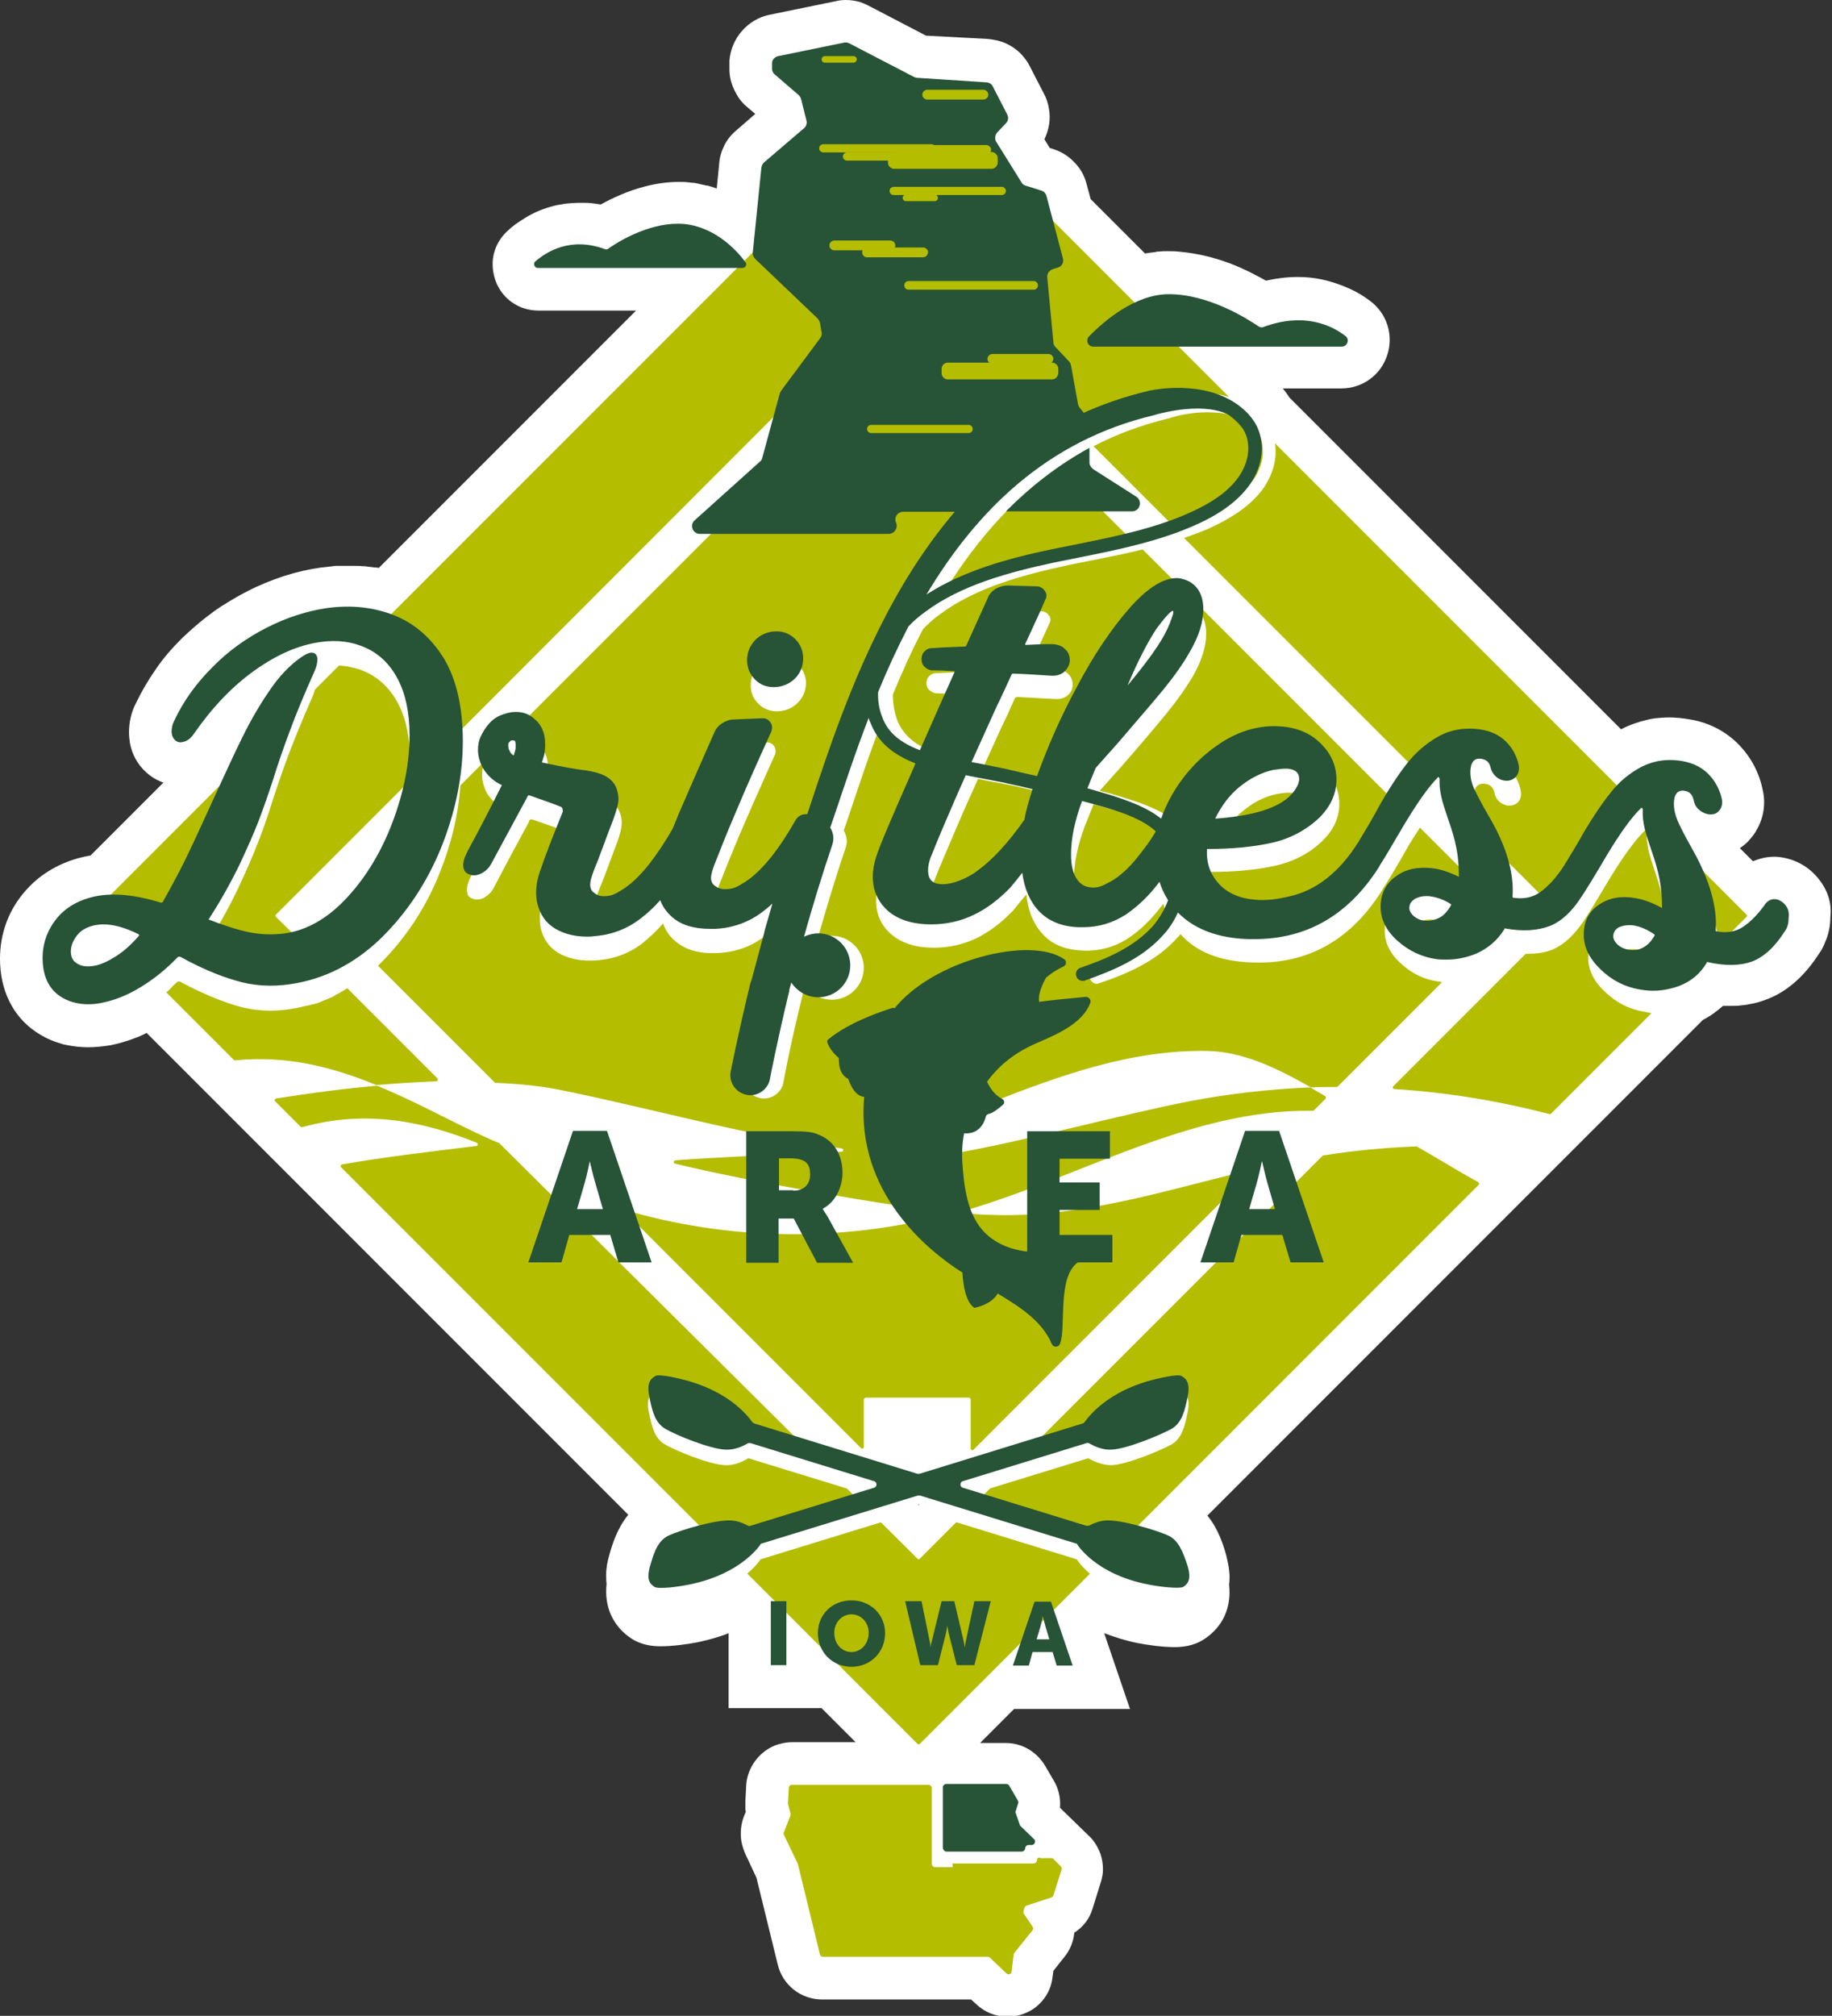 <?xml version="1.0" encoding="utf-8"?>
<!-- Generator: Adobe Illustrator 26.5.0, SVG Export Plug-In . SVG Version: 6.00 Build 0)  -->
<svg version="1.1" id="uuid-d08198f1-1669-435d-a737-89dda363fa69"
	 xmlns="http://www.w3.org/2000/svg" xmlns:xlink="http://www.w3.org/1999/xlink" x="0px" y="0px" viewBox="0 0 447.3 492"
	 style="enable-background:new 0 0 447.3 492;" xml:space="preserve">
<rect x="0" y="0" width="447.3" height="492" fill="#333333" stroke="none"/>
<style type="text/css">
	.st0{fill:#FFFFFF;}
	.st1{fill:#B4BD00;}
	.st2{fill:#275337;}
	.st3{fill:#EB008B;}
</style>
<g>
	<path class="st0" d="M444.1,214.6c-2.1-2.7-5-4.5-8.3-5.2c-0.9-0.2-1.8-0.3-2.6-0.3c-1.8,0-3.5,0.4-5.2,1.1l-3.2-3.2
		c0.9-0.6,1.8-1.3,2.5-2.2c0.7-0.8,1.2-1.5,1.4-1.9c1.8-2.9,2.5-6.5,1.7-10c-0.8-4.1-2.7-7.8-5.6-10.9c-3.1-3.3-7.3-5.6-12.1-6.4
		c-1.7-0.3-3.5-0.5-5.2-0.5c-1.1,0-2.2,0.1-3.3,0.2c-0.7,0.1-1.4,0.2-2.1,0.4c-2.1,0.5-4.2,1.2-6.1,2.2c-0.1,0-0.1,0.1-0.2,0.1
		l-81-81c-0.5-0.8-1-1.5-1.6-2.2h14.3c5.1,0,9.6-3.2,11.2-8.1c1.6-4.8,0-10.1-4.1-13.2c-1.6-1.2-3.2-2.2-5-3c-2.2-1-4.5-1.8-6.9-2.3
		c-1.9-0.4-3.8-0.6-5.8-0.6c-2.5,0-5.1,0.3-7.8,0.9c-0.9-0.5-1.8-1-2.8-1.5c-1.1-0.6-2.2-1.1-3.3-1.6c-2-0.9-3.9-1.6-5.9-2.2
		c-0.7-0.2-1.4-0.4-2.2-0.6c-2.4-0.6-4.9-1-7.2-1.2c-0.9-0.1-1.7-0.1-2.6-0.1c-0.7,0-1.4,0-2.2,0.1c-0.2,0-0.5,0-0.7,0.1
		c-0.5,0.1-1,0.1-1.6,0.2c-0.2,0-0.4,0.1-0.6,0.1c-0.1,0-0.2,0-0.4,0.1l-13.3-13.3l-1-3.7c-0.5-2-1.5-3.8-3-5.3
		c-1.4-1.5-3.2-2.6-5.1-3.2l-0.9-0.3l-1.3-2.1c1.1-2.3,1.6-4.9,1.1-7.5c-0.2-1.3-0.6-2.5-1.2-3.6l-3.5-6.8c-0.5-1-1.1-1.8-1.9-2.7
		c-0.7-0.8-1.5-1.4-2.4-2c-1.1-0.7-2.3-1.2-3.5-1.5c-0.5-0.1-1.4-0.3-2.5-0.4l-15-0.8l-14.2-7.4c-0.6-0.3-1.3-0.6-1.9-0.8
		C209,0.2,207.8,0,206.5,0c-0.8,0-1.7,0.1-2.5,0.3l-16.1,3.3c-5.4,1.1-9.4,5.8-9.8,11.2l0,0.2v0.6l0,1.3c0,1.8,0.4,3.4,1.2,5.1
		c0.4,0.8,0.8,1.5,1.3,2.2c0.5,0.7,1.1,1.3,1.8,1.9l2,1.7l-4.6,4c-1.2,1-2.2,2.2-2.9,3.6c-0.7,1.4-1.2,2.9-1.3,4.5L175,46
		c-0.1,0-0.2-0.1-0.3-0.1c-0.4-0.1-0.8-0.3-1.2-0.4l-0.1,0c-0.2-0.1-0.5-0.2-0.8-0.2c-0.4-0.1-0.9-0.2-1.4-0.3
		c-0.3-0.1-0.6-0.1-0.8-0.2c-0.5-0.1-1-0.2-1.5-0.2c-0.3,0-0.5-0.1-0.8-0.1c-0.8-0.1-1.7-0.1-2.5-0.1c-2.6,0-5.4,0.4-8.1,1.1
		c-4.3,1.1-8.1,2.9-10.8,4.4c-0.7-0.1-1.5-0.2-2.2-0.3c-0.7-0.1-1.5-0.1-2.2-0.1c-0.2,0-0.4,0-0.7,0c-1.2,0-2.4,0.1-3.5,0.2
		c-1.3,0.2-2.5,0.4-3.8,0.8c-2.1,0.6-4.2,1.5-6.1,2.7c-0.8,0.5-1.6,1-2.3,1.5c-0.6,0.5-1.2,0.9-1.8,1.5c-2.6,2.3-4,5.5-3.8,8.9
		c0.2,3.4,1.8,6.6,4.6,8.6c1.9,1.4,4.2,2.1,6.6,2.1h23.8l-62.8,62.8c-0.3,0-0.5-0.1-0.8-0.1l-0.3,0c-0.8-0.1-1.6-0.2-2.3-0.3
		c-0.2,0-0.3,0-0.5,0c-0.7-0.1-1.4-0.1-2.1-0.1c-0.2,0-0.5,0-0.7,0l-0.2,0c-0.3,0-0.6,0-1,0c-0.2,0-0.5,0-0.7,0c-0.4,0-0.7,0-1.1,0
		l-0.5,0c-0.4,0-0.7,0-1.1,0.1c-0.9,0.1-1.8,0.2-2.7,0.3c-3,0.4-6.1,1.1-9.2,2.1c-3,1-6,2.2-8.9,3.7c-2.2,1.1-4.3,2.4-6.4,3.7
		c-1.4,0.9-2.7,1.9-4,2.9c-1.9,1.5-3.8,3.2-5.6,4.9c-2.4,2.4-4.6,4.9-6.4,7.6c-1.9,2.7-3.5,5.5-4.9,8.4c-1.1,2.2-1.6,4.5-1.6,7
		c0,0.8,0.1,1.6,0.2,2.4c0.5,2.9,1.9,5.4,4,7.3c1.2,1.1,2.7,2,4.2,2.5l-17.8,17.8c-0.2,0-0.4,0.1-0.6,0.1c-6.4,1.2-11.9,4.4-15.7,9
		C2,222.4,0,228,0,234c0,7.6,3.1,14,8.7,17.8c1.9,1.3,4,2.3,6.2,2.9c0.5,0.2,1.1,0.3,1.6,0.4c1.6,0.3,3.3,0.5,5,0.5
		c1.8,0,3.6-0.2,5.5-0.5c2.1-0.4,4.3-1.1,6.4-1.9c0.8-0.3,1.6-0.7,2.4-1.1l117.6,117.6c-2.7,3.3-3.9,7.2-4.6,9.7
		c-0.5,1.7-0.8,3.3-0.8,4.9c0,0.8,0,1.5,0.1,2.3c-0.6,5.5,1.5,10.2,5.9,13.2c2.7,1.8,5.5,2,7.4,2c2.7,0,6.5-0.5,9-1
		c2.8-0.6,5.3-1.3,7.5-2.2v18.3h22.7l8.3,8.3h-15.5c-1.4,0-2.8,0.3-4.2,0.8c-3.9,1.6-6.7,5.4-7,9.6l-0.2,3.9c0,0.5,0,0.9,0,1.4
		l0,0.8l0.1,0.5l-0.5,1.2c-0.7,1.9-0.9,3.9-0.6,5.9c0.2,1.1,0.5,2,0.9,3l2.8,6l5.2,21.2c1.2,5,5.7,8.5,10.8,8.5h36.4l1.2,1.1
		c2.1,2,4.8,3.1,7.7,3.1l0.5,0l0.5,0c1.9-0.2,3.8-0.9,5.3-1.9c0.9-0.6,1.6-1.3,2.3-2.1c1.4-1.7,2.2-3.7,2.4-5.8l0.2-1.4l2.7-3.4
		c1.4-1.7,2.2-3.8,2.4-5.9c2.2-1.4,3.8-3.5,4.5-6l2-6.4c0.3-1,0.5-2,0.5-3c0-1.3-0.2-2.6-0.6-3.8c-0.6-1.6-1.5-3.2-2.8-4.4l-7.1-6.9
		c0.2-2.3-0.3-4.6-1.5-6.6l-2.1-3.6c-1-1.7-2.4-3.1-4.1-4.1c-1.7-1-3.6-1.5-5.6-1.5h-6.2l8.3-8.3h28.3l-6.3-18.5
		c2.4,0.9,5.1,1.8,8.1,2.4c2.5,0.5,6.2,1,9,1c1.9,0,4.7-0.2,7.4-2c4.5-3,6.6-7.7,6-13.2c0.1-1.1,0.2-2.3,0-3.5
		c-0.1-1.2-0.4-2.4-0.7-3.7c-0.7-2.5-1.9-6.4-4.6-9.7l121-121c1-0.5,2-1.1,2.9-1.8l0.1-0.1c0.5-0.3,0.9-0.7,1.4-1.1
		c0.1-0.1,0.4-0.3,0.5-0.4c0.6,0,1.2,0,1.7,0l0.4,0c0.7,0,1.4,0,2.1-0.1c0.7-0.1,1.4-0.1,2.1-0.3c1.4-0.2,2.8-0.6,4.1-1.1
		c5-1.8,9.4-5.6,13-11.2c0.6-0.8,1.1-1.7,1.5-2.8c0.9-2,1.3-4.1,1.3-6.2C447.3,220.4,446.2,217.2,444.1,214.6z"/>
	<path class="st0" d="M436.9,223.8c0,1.2-0.3,2.2-1,3.2c-2.4,3.8-5.2,6.2-8,7.3c-2.9,1-6.5,1.1-10.8,0.1c-0.1,0-0.2,0-0.2,0v0.1
		l0,0.1c-1.6,2.5-3.8,4.4-6.7,5.5L277.9,372.3c3,0.8,5.9,1.8,7.3,2.4c2.7,1.2,3.7,4,4.7,7.6c1,3.5-0.2,4.4-1.1,5
		c-0.9,0.6-5.8,0-8.6-0.6c-5.3-1.1-9.2-2.9-11.9-4.8l-11,11l4.6,13.6H258l-1-3.3h-4.9l-0.9,3.3h-3.9l1.8-5.4l-24.5,24.5
		c-0.2,0.2-0.4,0.2-0.6,0L204.4,406c-1.8-0.8-3.2-2.2-4-4l-8.4-8.4v12.8h-3.8v-15.6h1l-8.9-8.9c-2.7,1.8-6.6,3.7-12,4.8
		c-2.8,0.6-7.7,1.1-8.6,0.6c-0.9-0.6-2.1-1.5-1.1-5c1-3.5,2-6.4,4.7-7.6c1.3-0.6,4.3-1.6,7.3-2.4L37.4,239c-1.1,0.8-2.1,1.5-3.2,2.2
		c-3.2,1.9-6.2,3.2-9.1,3.7c-1.3,0.2-2.4,0.4-3.6,0.4c-2.7,0-5-0.7-6.9-2c-2.8-1.9-4.2-5-4.2-9.3c0-3.6,1.2-6.9,3.5-9.7
		c2.3-2.8,5.6-4.6,9.7-5.4c1.1-0.2,2.2-0.3,3.4-0.4l26.6-26.6c2.2-4.8,4.1-8.9,5.7-12c1.9-3.9,4.1-7.7,6.5-11.2
		c2.4-3.5,5-6.3,7.7-8.2c1-0.7,1.8-1.1,2.4-1.2c0.5-0.1,0.9,0,1.2,0.3c0.3,0.3,0.5,0.7,0.5,1.3c0,0.8-0.2,1.7-0.7,2.9
		c-1.4,3.1-2.6,5.9-3.6,8.4l14.7-14.7c-2.9-1-6.2-1.3-9.7-0.8c-5.2,0.7-10.5,3.1-16,6.9c-5.5,3.9-10.4,9.1-14.8,15.4
		c-0.8,1.2-1.7,1.9-2.8,2.1c-0.7,0.1-1.4-0.1-1.9-0.5c-0.5-0.5-0.8-1.2-0.8-2.1c0-0.9,0.2-1.8,0.6-2.5c2.2-4.8,5.4-9.2,9.3-13.1
		c3.9-3.9,8.4-7.2,13.3-9.7c4.9-2.5,9.9-4.1,14.8-4.8c5.6-0.8,10.8-0.3,15.6,1.5l84.6-84.6h-48.8c-0.8,0-1.2-1-0.6-1.5
		c2.6-2.3,8.5-6,17-3c0.3,0.1,0.6,0.1,0.8-0.1c2.1-1.4,9.4-6.1,17-6.1c8.1,0,13.9,5.9,16.4,9l2-2c0,0,0,0,0,0l2.1-20.7
		c0-0.5,0.3-1,0.7-1.3l9.7-8.3c0.6-0.5,0.8-1.2,0.6-1.9l-1.3-5.2c-0.1-0.4-0.3-0.7-0.6-1l-5.8-5c-0.4-0.4-0.7-0.9-0.7-1.4l0-1.2
		c0-0.9,0.6-1.7,1.5-1.9l16.1-3.3c0.4-0.1,0.9,0,1.3,0.2l15.8,8.2c0.2,0.1,0.5,0.2,0.8,0.2l16.9,0.9c0.7,0,1.3,0.4,1.6,1l3.5,6.8
		c0.4,0.7,0.2,1.6-0.3,2.2l-2.1,2.2c-0.6,0.6-0.7,1.6-0.2,2.4l6.1,9.8c0.2,0.4,0.6,0.7,1,0.8l3.8,1.2c0.6,0.2,1.1,0.7,1.3,1.3
		l1.7,6.4L277,73.8c2.6-1.2,5.4-2.1,8.3-2.1c9.8,0,19.4,6.1,21.8,7.8c0.4,0.3,0.9,0.3,1.3,0.2c9.8-3.6,16.5-0.5,20,2.1
		c1.1,0.8,0.5,2.6-0.9,2.6h-39.9l13.3,13.3c0.6,0.4,1.2,0.8,1.8,1.3c1.4,1.1,2.6,2.3,3.4,3.7c0.1,0.2,0.2,0.4,0.3,0.6l88.2,88.2
		c1.8-1.8,3.8-3.3,6-4.5c3-1.5,6.4-2,10.1-1.3c2.6,0.5,4.8,1.6,6.3,3.3c1.6,1.7,2.6,3.7,3.1,5.9c0.2,1.2,0,2.1-0.7,2.9
		c-0.7,0.8-1.6,1-2.8,0.8c-0.9-0.2-1.6-0.6-2.2-1.2c-0.6-0.6-1-1.4-1.2-2.3c-0.3-1.2-1-1.9-2.2-2.2c-1.2-0.2-2,0.3-2.4,1.5
		c-0.1,0.4-0.2,1-0.2,1.7c0,1.3,0.3,2.7,0.9,4.1c0.6,1.4,1.9,3.8,3.8,7.3c1,1.7,1.8,3.4,2.5,5.1l10.4,10.4c0.2,0.2,0.2,0.4,0,0.6
		l-3.6,3.6c1-0.2,2-0.6,2.8-1.1c1.8-1.2,3.7-3.2,5.5-5.7c0.7-0.9,1.6-1.3,2.7-1c0.9,0.2,1.6,0.7,2.2,1.5
		C436.6,221.8,436.9,222.7,436.9,223.8z M257,453.4C257,453.4,257,453.4,257,453.4l-7.8-7.6c-0.1-0.1-0.2-0.2-0.2-0.3l-1-2.9
		c-0.1-0.2-0.1-0.3,0-0.5l0.6-1.9c0.1-0.2,0-0.5-0.1-0.7l-2.1-3.6c-0.1-0.2-0.4-0.4-0.7-0.4h-19.2h-7.9h-25.4
		c-0.4,0-0.8,0.3-0.8,0.7l-0.2,3.7c0,0.1,0,0.2,0,0.3l0.6,2.3c0,0.2,0,0.3,0,0.5l-1.6,4.1c-0.1,0.2-0.1,0.4,0,0.6l3.3,6.9
		c0,0,0,0.1,0.1,0.2l5.4,22.1c0.1,0.4,0.4,0.6,0.8,0.6h40.2c0.2,0,0.4,0.1,0.5,0.2l4,3.8c0.5,0.5,1.3,0.2,1.3-0.5l0.5-4.1
		c0-0.1,0.1-0.3,0.2-0.4l4.4-5.5c0.2-0.3,0.2-0.6,0-0.9l-2.1-3.1c-0.1-0.2-0.2-0.4-0.1-0.6l0.2-0.8c0.1-0.3,0.3-0.5,0.5-0.6l6.1-2
		c0.2-0.1,0.4-0.3,0.5-0.5l2-6.3c0.1-0.3,0-0.6-0.2-0.8L257,453.4z"/>
	<g>
		<path class="st1" d="M224.6,79.9c-0.2-0.2-0.4-0.2-0.6,0L123.3,180.6c0.1,0,0.2-0.1,0.3-0.1c0.8-0.3,1.6-0.5,2.4-0.6
			c2.1-0.2,3.8,0.3,5.2,1.5c1.7,1.4,2.6,3.4,2.6,6c0,0.5-0.1,1.4-0.2,2.6c-0.2,0.6-0.4,1.2-0.6,1.8c-0.1,0.1-0.1,0.2,0,0.2
			c0.1,0.1,0.2,0.1,0.3,0.1c4.9,1.1,8.5,1.7,10.6,1.9c1.9,0.3,3.4,0.7,4.6,1.3c1.2,0.5,2.1,1.4,2.7,2.7c0.4,0.9,0.6,1.9,0.6,2.8
			c0,1.2-0.4,2.9-1.2,5c-1.3,3.4-2.5,6.8-3.8,10.1c-0.2,0.3-0.5,1.2-1,2.5c-0.5,1.4-0.8,2.5-0.8,3.3c0,1,0.4,1.7,1.2,2.3
			c0.7,0.5,1.7,0.8,2.8,0.7c1.3-0.1,2.5-0.6,3.7-1.4c2.4-1.4,4.7-3.6,7-6.6c2.1-2.7,4-5.6,5.7-8.6c0.4-1.1,0.9-2.2,1.4-3.4
			c1.8-4.3,4.7-10.9,8.7-19.9c0.4-0.9,1-1.7,1.9-2.3c0.9-0.6,1.8-0.9,2.8-1c2.4-0.1,4.7-0.2,7.1-0.3c0.7,0,1.3,0.3,1.7,0.9
			c0.4,0.6,0.5,1.3,0.2,2.1c-3.5,7.8-6.4,14.3-8.6,19.5c-2.2,5.2-3.8,9.2-4.9,12c-0.8,2-1.2,3.4-1.2,4.2c0,1,0.4,1.7,1.2,2.3
			c0.7,0.6,1.7,0.8,2.8,0.8c1.3-0.1,2.5-0.5,3.7-1.3c4.2-2.3,8.6-7.5,13.2-15.5c0.4-0.8,1-1.3,1.7-1.5c0.1-0.4,0.2-0.7,0.4-1.1
			c0.5-1.4,1.6-2.5,2.9-3c0.3-0.9,0.6-1.7,0.9-2.6c5.8-17.5,13-39.3,25.5-58.9c8-12.6,17.2-22.5,27.6-29.8L224.6,79.9z M194.8,171.5
			c-1.3,1.3-2.9,2-4.8,2.1c-1.8,0.1-3.4-0.5-4.7-1.7c-1.3-1.2-2-2.8-2-4.6c0-1.9,0.7-3.5,2-4.8c1.3-1.3,2.9-2,4.7-2.1
			c1.9-0.1,3.5,0.5,4.8,1.8c1.3,1.2,2,2.8,2,4.6C196.7,168.6,196.1,170.2,194.8,171.5z"/>
		<path class="st1" d="M84.8,241.2c-0.5,0.3-1,0.6-1.5,0.9c-0.1,0.1-0.2,0.1-0.3,0.2c-0.4,0.2-0.9,0.4-1.3,0.7
			c-0.1,0.1-0.2,0.1-0.3,0.2c-0.5,0.2-0.9,0.4-1.4,0.6c-0.1,0-0.1,0.1-0.2,0.1c-0.6,0.2-1.1,0.4-1.7,0.7c0,0,0,0,0,0
			c-0.5,0.2-1.1,0.4-1.6,0.5c-0.2,0-0.3,0.1-0.5,0.1c-0.4,0.1-0.8,0.2-1.2,0.3c-0.2,0-0.4,0.1-0.6,0.1c-0.4,0.1-0.8,0.2-1.2,0.3
			c-0.2,0-0.3,0.1-0.5,0.1c-0.6,0.1-1.1,0.2-1.7,0.3c-4.6,0.7-9,0.4-13.3-0.9c-4.2-1.3-8.7-3.2-13.5-5.8c-0.2-0.1-0.5-0.1-0.8,0.1
			c-0.6,0.6-1.2,1.1-1.7,1.7c-0.3,0.3-0.6,0.6-0.9,0.8c0,0,0,0,0,0l16.5,16.5c0.1,0.1,0.2,0.1,0.3,0.1c12.6-1.3,24,1.7,34.4,6
			c0.1,0,0.1,0,0.2,0c5-0.4,9.9-0.7,14.5-0.9c0.4,0,0.5-0.5,0.3-0.7L84.8,241.2z"/>
		<path class="st1" d="M67.4,223.8c-0.2-0.2-0.2-0.4,0-0.6l32.5-32.5c0,0,0-0.1,0-0.1c0.2-1.7,0.2-3.4,0.2-5.1
			c0-5.6-1-10.2-2.9-13.8c-1.9-3.6-4.6-6.2-7.9-7.7c-0.5-0.2-0.9-0.4-1.4-0.6c-0.1,0-0.2-0.1-0.4-0.1c-0.4-0.1-0.8-0.2-1.2-0.3
			c-0.1,0-0.2-0.1-0.4-0.1c-0.4-0.1-0.9-0.2-1.3-0.3c-0.1,0-0.2,0-0.2,0c-0.5-0.1-1.1-0.1-1.6-0.2l-5.9,5.9
			c-0.1,0.2-0.1,0.5-0.2,0.7c-0.1,0.2-0.2,0.5-0.3,0.8c-2.6,5.9-4.6,10.8-6,14.5c-1.4,3.8-2.8,7.8-4.1,11.9c-1.2,3.7-2.3,7-3.5,9.9
			c-1.1,2.9-2.7,6.5-4.7,10.8c-2.5,5.2-5,9.6-7.5,13.3c-0.1,0.2-0.1,0.3,0,0.4c3.6,1.4,6.9,2.4,9.9,3.1c2.9,0.7,5.9,0.8,9,0.3
			c0.6-0.1,1.2-0.2,1.8-0.4c0.2-0.1,0.5-0.1,0.7-0.2c0.4-0.1,0.7-0.2,1.1-0.3c0.3-0.1,0.6-0.2,0.8-0.3c0.3-0.1,0.6-0.2,0.9-0.4
			c0.3-0.1,0.6-0.2,0.9-0.4c0,0,0,0,0,0L67.4,223.8z"/>
	</g>
	<g>
		<path class="st1" d="M262.2,214.7c0,2.7,0.5,4.7,1.4,6.1c0.9,1.4,2.2,2.1,3.8,2.2c1.2,0.1,2.4-0.3,3.7-1c2.4-1.2,4.7-3.1,7-5.8
			c2.1-2.5,4.1-5.2,5.8-8c0.4-1.5,0.9-3,1.5-4.5c-3.1-2.7-7.4-4.2-12-5.6c-2.1-0.6-4.2-1.2-6.4-1.8c-1.4,3.5-2,5.1-1.9,4.7
			C263.1,206.2,262.2,210.7,262.2,214.7z"/>
		<path class="st1" d="M285.1,161.6c0.7-1.3,1.4-2.7,1.9-4.3c0.5-1.5,0.6-2.3,0.1-2.3c-0.5,0-1.9,1.4-4,4.4
			c-2.1,3.1-4.5,7.9-7.3,14.3c-0.1,0.1-0.1,0.2,0.1,0.2c0.1,0,0.2,0,0.3-0.1C280.3,168.9,283.3,164.8,285.1,161.6z"/>
		<path class="st1" d="M295.4,213.4c-0.2,3.4,0.8,6.2,3,8.5c2.1,2.3,5.2,3.6,9.2,3.9c2.5,0.2,5.3-0.1,8.2-0.8
			c6.6-1.4,12.3-5.8,17-13.3c2.3-3.8,4-6.7,5.1-8.9c1.3-2.2,2.5-4.3,3.7-6.1l-62.6-62.6c-4,1-8.1,1.8-12.1,2.6c-2,0.4-4,0.8-6,1.2
			c-11.1,2.4-22.7,5.5-31.5,12.1c-1.4,1-2.7,2.2-4,3.5c-2.8,5.3-5.2,10.7-7.4,16c0,2,0.3,4.1,1,6.1c1.5,4,4.8,6.4,9.2,8.1
			c3.1-7,5.1-11.6,6.1-13.8c0.1-0.1,0.1-0.2,0-0.3c-0.1-0.1-0.2-0.2-0.2-0.2c-1.9-0.1-3.8-0.1-5.6-0.2c-0.6-0.1-1.1-0.3-1.6-0.8
			c-0.5-0.4-0.7-1-0.7-1.7c0-0.7,0.2-1.2,0.7-1.7c0.5-0.5,1-0.7,1.6-0.7c2.7-0.1,5.4-0.3,8.1-0.4c0.3,0,0.5-0.1,0.6-0.3
			c1.8-3.9,3.5-7.8,5.3-11.7c0.4-0.9,1-1.6,1.9-2.1c0.9-0.5,1.8-0.8,2.8-0.8c2.4,0.1,4.7,0.1,7.1,0.2c0.7,0,1.4,0.4,1.8,1
			c0.5,0.6,0.5,1.3,0.1,2c-1.1,2.4-2.7,6-5,10.8c-0.1,0.1-0.1,0.2,0,0.3c0.1,0.1,0.1,0.2,0.2,0.2c2-0.1,4.1-0.1,6.1-0.2
			c1.4,0,2.4,0.3,3.2,1.1c0.8,0.7,1.2,1.6,1.2,2.7c0,1-0.4,1.9-1.2,2.6c-0.8,0.7-1.9,1-3.2,0.9c-3-0.2-6.1-0.3-9.1-0.5
			c-0.2,0-0.4,0.1-0.6,0.3c-0.6,1.3-1.1,2.5-1.7,3.8c-1.1,2.3-1.7,3.6-1.9,4c-1.4,3.1-2.7,5.9-3.9,8.6c0.7,0.1,1.4,0.3,2.2,0.4
			c2.3,0.4,4.6,0.9,6.9,1.4l0.7,0.2c2,0.4,4.2,0.9,6.3,1.4c2.2-5.4,4.7-10.8,7.7-16.3c4.2-7.8,8.5-14.2,12.9-19.3
			c4.4-5,8.3-7.4,11.7-7.2c0.9,0.1,1.8,0.3,2.7,0.8c2.1,1.3,3.1,3.4,3.1,6.5c0,3.1-1.1,6.5-3.1,10.1c-1.7,2.9-3.8,5.9-6.4,9.1
			c-2.6,3.2-6.4,7.7-11.4,13.4c-1.7,1.9-3.3,3.7-5,5.6c0,0-0.1,0.1-0.1,0.1c2.1,0.5,4.1,1.1,6,1.7c4.5,1.4,9,3,12.5,5.8
			c0.1-0.2,0.2-0.4,0.3-0.6c2.9-5,6.8-9.1,11.5-12.3c4.8-3.2,9.7-4.6,14.9-4.1c4,0.3,7.3,1.8,9.7,4.2c2.4,2.5,3.6,5.3,3.6,8.5
			c0,3.4-1.4,6.4-4.2,9.1c-3.1,3-7,5-11.5,6c-4.5,1-9.7,1.5-15.5,1.5C295.5,213.1,295.4,213.2,295.4,213.4z"/>
		<path class="st1" d="M248.5,192c-2.2-0.5-4.6-0.9-6.8-1.3c-1-0.2-2-0.4-2.9-0.6c-2,4.4-3.7,8.2-5,11.3c-2.4,5.6-4.3,10-5.6,13.3
			c-0.6,1.4-0.9,2.7-0.9,3.9c0,2.4,1.2,3.6,3.7,3.6c1.3,0,2.7-0.3,4.3-0.9c1.6-0.6,3.1-1.5,4.5-2.6c3.8-2.8,7.5-6.9,11.4-12.4
			c0.5-2.6,1.4-5.6,2.5-9c0.4-1.3,0.9-2.6,1.4-3.8c-2-0.4-3.9-0.9-5.8-1.3L248.5,192z"/>
		<path class="st1" d="M297.6,206.2c8.3-0.6,14.2-2.2,17.5-4.9c0.9-0.7,1.6-1.6,2.2-2.5c0.6-0.9,0.9-1.8,0.9-2.6c0-1.6-1-2.6-3-2.7
			c-0.7-0.1-1.8,0-3.5,0.3c-2.9,0.6-5.7,2-8.3,4.2c-2.6,2.1-4.6,4.8-6.1,8.1c-0.1,0.1-0.1,0.1,0,0.2
			C297.5,206.2,297.5,206.2,297.6,206.2z"/>
		<path class="st1" d="M229.7,145.9c8.9-5.9,19.8-8.8,30.4-11c2-0.4,4-0.8,6-1.2c3.3-0.7,6.7-1.4,10-2.1l-17.6-17.6
			C246.4,122.3,237.1,133.6,229.7,145.9z"/>
		<path class="st1" d="M80.7,223.2c-0.2,0.2-0.2,0.4,0,0.6l2.9,2.9c0.5-0.5,0.9-0.9,1.4-1.4c4.3-4.7,7.8-10.3,10.4-16.8L80.7,223.2z
			"/>
		<path class="st1" d="M126,186.6c-0.1,0-0.2,0-0.3,0c-0.4,0.2-0.8,0.5-1,1c0,0.2,0,0.4,0,0.6c0,0.5,0.1,1,0.3,1.3
			c0.2,0.5,0.6,0.9,1,1.1c0.2,0.2,0.4,0.1,0.6-0.3c0.1-0.4,0.2-0.8,0.3-1.2c0.1-0.3,0.1-0.7,0.1-1.1c0-0.7-0.1-1.1-0.3-1.3
			C126.4,186.7,126.1,186.6,126,186.6z"/>
		<path class="st1" d="M351.6,239.6c-3.6-0.4-6.8-1.9-9.5-4.4c-2.8-2.5-4.1-5.3-4-8.3c0-3,1.2-5.3,3.6-7.1c2.4-1.7,5.3-2.4,8.7-1.9
			c1.9,0.2,4,0.9,6.3,2c0.1,0.1,0.2,0.1,0.3,0c0.1-0.1,0.2-0.2,0.2-0.3c0.1-2.5-0.1-4.8-0.6-6.9c-0.1-0.3-0.2-0.7-0.3-1.1l-9.6-9.6
			c-1,1.6-2.2,3.3-3.3,5.3c-2.7,4.8-4.7,8-5.8,9.7c-0.1,0.2-0.2,0.5-0.4,0.7c-8.1,12.6-19.2,18.2-33.3,17.1
			c-6.6-0.5-11.7-2.6-15.3-6.4c-0.1-0.1-0.2-0.3-0.4-0.4c-0.2,0.3-0.4,0.6-0.7,0.8c-5.3,6-12.7,9-19.2,11.2
			c-0.2,0.1-0.4,0.1-0.5,0.1c-0.7,0-1.3-0.4-1.6-1.1c-0.3-0.9,0.2-1.8,1-2.1c6.1-2.1,13-4.8,17.8-10.3c0.4-0.4,0.7-0.9,1.1-1.4
			c-0.9-1.4-1.6-2.9-2.1-4.6c-2.6,3.5-5.4,6.3-8.4,8.3c-3.3,2.2-7.1,3.3-11.3,3.1c-4.1-0.2-7.3-1.4-9.6-3.9
			c-2.3-2.4-3.7-5.7-4.1-9.8c-1.1,1.3-2.2,2.6-3.3,4c-2.8,2.9-5.7,5.1-8.9,6.7c-3.2,1.5-6.6,2.3-10.4,2.3c-4.4,0-7.8-1.1-10.3-3.2
			c-2.5-2.1-3.8-4.9-3.8-8.3c0-1.5,0.3-3.1,0.9-4.9c0.8-2.2,3.8-9.5,9.2-21.8c1-2.2,1.8-4.2,2.7-6.1c-5.1-2-9.1-4.9-10.9-10
			c-0.1-0.4-0.3-0.8-0.4-1.1c-3.3,8.5-6,16.8-8.5,24.2c-0.3,0.9-0.6,1.8-0.9,2.6c0.7,1.2,1,2.7,0.5,4.1c-2.4,7.1-4.7,14.7-6.9,22.4
			c1-0.5,2.2-0.8,3.5-0.8c4.3,0,7.8,3.5,7.8,7.8s-3.5,7.8-7.8,7.8c-3.8,0-6.9-2.7-7.7-6.2c-0.1,0.4-0.2,0.8-0.3,1.2
			c0.8,1.1,1.2,2.6,0.8,4.1c-3.1,12.5-4.6,20.9-4.6,21c-0.4,2.4-2.5,4-4.8,4c-0.3,0-0.6,0-0.9-0.1c-2.7-0.5-4.4-3.1-3.9-5.7
			c0.1-0.3,1.6-8.7,4.8-21.5c0.4-1.5,1.4-2.6,2.7-3.2c0.5-1.9,1-3.7,1.5-5.5c-0.8-1.2-1.1-2.7-0.7-4.1c0.3-1.1,0.6-2.2,0.9-3.3
			c-1.4,1.5-2.8,2.8-4.3,3.9c-3.3,2.5-7.1,3.8-11.4,4c-4.4,0.2-7.7-0.7-10.2-2.8c-1.5-1.2-2.5-2.7-3.1-4.4c-1.6,1.8-3.2,3.3-4.9,4.7
			c-3.3,2.6-7.1,4-11.5,4.3c-3.1,0.2-5.9-0.2-8.4-1.4c-2.4-1.2-4.1-3.1-4.9-5.8c-0.3-0.9-0.4-1.9-0.4-3.2c0-1.6,0.3-3.3,0.9-5
			c1.4-4.2,3.3-9,5.5-14.4c0.1-0.2,0.1-0.3,0.1-0.6c0-0.6-0.2-1-0.7-1.2c-1.3-0.6-3.8-1.5-7.4-2.7c-0.3-0.1-0.5-0.2-0.7-0.1
			c-0.2,0.1-0.3,0.3-0.4,0.7c-2.9,5.3-5.8,10.7-8.6,16.1c-0.4,0.8-1,1.4-1.7,1.9c-0.7,0.5-1.3,0.8-2,0.8c-0.5,0.1-1,0-1.5-0.2
			c-0.9-0.3-1.3-1-1.3-2.1c0-1,0.4-2.3,1.2-3.7c1.9-3.6,4.6-8.8,8.1-15.6c0.1-0.2,0.1-0.4-0.2-0.5c-1.8-0.9-3.2-2.2-4.2-3.8
			c-0.8-1.6-1.2-3-1.2-4.5c0-1.1,0.2-2.2,0.7-3.2c0.1-0.2,0.1-0.3,0.2-0.4l-6.2,6.2c-0.5,7.1-2.2,14.3-5.1,21.5
			c-3.5,8.7-8.5,16.1-14.8,22.3c-0.1,0.1-0.1,0.1-0.2,0.2l28.5,28.5c0.1,0.1,0.2,0.1,0.3,0.1c5.8,0.2,11.1,0.8,15.6,1.7
			c21.9,4.4,46.4,11.4,68.8,14.3c0.5,0.1,0.5,0.8,0,0.8c-10.2,0.4-32,1.4-40.6,2.1c-0.5,0-0.5,0.7-0.1,0.8
			c17,4.2,53.1,10.5,68.4,12.1c0.1,0,0.1,0,0.2,0c29.2-8.1,56.6-25.4,86.9-25c0.1,0,0.2,0,0.4,0l2.9-2.9c0.2-0.2,0.2-0.5-0.1-0.7
			c-1.1-0.7-2.3-1.3-3.4-2c-0.1,0-0.2-0.1-0.2-0.1c-9.8,0.4-19.5,1.5-29.1,3.3c-17,3.3-41.3,10-58.4,12.9c-0.2,0-0.4-0.1-0.5-0.3
			c-0.9-4.9,8.9-11.4,9.7-12c0,0,0.1-0.1,0.1-0.1c17.3-6.8,34.5-13,52.9-12.7c8.7,0.1,17,4.1,25.3,8.8c0.1,0,0.1,0.1,0.2,0.1
			c2.1-0.1,4.1-0.1,6.2-0.1c0.1,0,0.2,0,0.3-0.1l25.4-25.4C351.9,239.6,351.7,239.6,351.6,239.6z"/>
		<path class="st1" d="M355.3,226.5c-1.8-1.1-3.5-1.8-5-2c-1.6-0.2-2.9,0-3.9,0.6c-1,0.6-1.6,1.4-1.6,2.5c0,0.8,0.4,1.6,1.2,2.2
			c0.8,0.7,1.7,1,2.7,1.2c1.3,0.2,2.5-0.1,3.7-0.7c1.2-0.6,2.2-1.7,3-3.3C355.4,226.7,355.4,226.5,355.3,226.5z"/>
	</g>
	<g>
		<path class="st1" d="M286,101.9c-0.2,0.1-0.4,0.2-0.6,0.2c-6.7,1.6-12.8,3.9-18.4,6.8l19.7,19.7c2.4-0.8,4.8-1.6,7-2.6
			c5.7-2.5,9.6-5.3,12.1-8.6c2.9-3.9,3.3-8.6,1.3-12c-0.7-1.2-1.8-2.2-3-3.1c0,0,0,0,0,0S296.7,98.8,286,101.9z"/>
		<path class="st1" d="M96.3,156.4c5,2,8.9,5.5,11.9,10.7c1.9,3.2,3.2,7.1,3.9,11.5L224,66.6c0.2-0.2,0.4-0.2,0.6,0l37.7,37.7
			c6.7-3.7,13.9-6.4,21.6-8.3c0.8-0.2,1.6-0.1,2.2,0.3c3.3-0.5,6.8-0.7,10.3-0.2c1.3,0.2,2.5,0.4,3.7,0.8l-75.5-75.5
			c-0.2-0.2-0.4-0.2-0.6,0L90.6,154.8C92.5,155.2,94.4,155.7,96.3,156.4z"/>
		<g>
			<path class="st2" d="M170.9,130.3H217c1.4,0,2.3-1.5,1.8-2.7l0,0c-0.6-1.3,0.3-2.7,1.8-2.7h16.7c8.5-9.8,18-17.2,28.7-22.4
				c-0.1-0.1-0.1-0.2-0.2-0.3l-2.2-2.7c-0.2-0.3-0.3-0.5-0.4-0.9l-1.7-9.4c-0.1-0.4-0.2-0.7-0.5-1l-3.3-3.5
				c-0.3-0.3-0.5-0.7-0.5-1.1l-1.5-15.9c-0.1-0.9,0.5-1.7,1.3-2l1.3-0.4c1-0.3,1.5-1.3,1.2-2.3l-4-15.2c-0.2-0.6-0.6-1.1-1.3-1.3
				l-3.8-1.2c-0.4-0.1-0.8-0.4-1-0.8l-6.1-9.8c-0.5-0.7-0.4-1.7,0.2-2.4l2.1-2.2c0.6-0.6,0.7-1.5,0.3-2.2l-3.5-6.8
				c-0.3-0.6-0.9-1-1.6-1L224,19c-0.3,0-0.5-0.1-0.8-0.2l-15.8-8.2c-0.4-0.2-0.8-0.3-1.3-0.2L190,13.7c-0.9,0.2-1.6,1-1.5,1.9l0,1.2
				c0,0.6,0.3,1.1,0.7,1.4l5.8,5c0.3,0.3,0.5,0.6,0.6,1l1.3,5.2c0.2,0.7-0.1,1.5-0.6,1.9l-9.7,8.3c-0.4,0.3-0.6,0.8-0.7,1.3
				l-2.1,20.7c-0.1,0.6,0.2,1.2,0.6,1.6l15.2,14.5c0.3,0.3,0.5,0.7,0.6,1.1l0.4,2.3c0.1,0.5,0,1-0.4,1.5l-9.5,12.8
				c-0.1,0.2-0.2,0.4-0.3,0.6l-4.3,15.8c-0.1,0.4-0.3,0.7-0.6,0.9L169.6,127C168.3,128.1,169.1,130.3,170.9,130.3z"/>
			<path class="st2" d="M245.6,124.8h30.8c1.9,0,2.7-2.5,1-3.6l-10.5-6.7c-0.5-0.4-0.9-1-0.9-1.6l0-3.6
				C258.3,113.5,251.6,118.8,245.6,124.8z"/>
		</g>
		<path class="st1" d="M382.8,217.8c2.1-3.5,3.8-6.2,4.8-8.2c2.3-4,4.5-7.3,6.6-9.9c1.3-1.6,2.8-3,4.4-4.2l-87.3-87.3
			c0.6,3.7-0.5,7.7-3,11.2c-2.8,3.8-7.2,6.9-13.4,9.7c-1.9,0.8-3.8,1.5-5.8,2.2l58.3,58.3c1.4-1.3,3-2.4,4.6-3.4
			c2.9-1.7,6.3-2.2,10-1.7c2.6,0.3,4.7,1.3,6.3,2.9c1.6,1.6,2.6,3.5,3,5.6c0.2,1.1,0,2-0.6,2.7c-0.6,0.7-1.5,1-2.6,0.9
			c-0.8-0.1-1.5-0.5-2.1-1c-0.6-0.6-1-1.3-1.1-2.1c-0.3-1.3-1.1-2.1-2.3-2.2c-1.3-0.2-2.2,0.4-2.7,1.8c-0.2,0.4-0.2,1-0.2,1.8
			c0,1.3,0.3,2.7,1,4.1c0.6,1.4,1.9,3.8,3.9,7.2c0.2,0.4,0.4,0.8,0.6,1.2l14.5,14.5c1-1,2-2.3,2.9-3.7
			C382.6,217.9,382.7,217.9,382.8,217.8z"/>
		<path class="st1" d="M414.1,213.9c3.4,6.1,5.2,11.7,5.5,16.7l6.8-6.8c0.2-0.2,0.2-0.4,0-0.6l-15.6-15.6
			C411.5,209,412.6,211.1,414.1,213.9z"/>
		<path class="st1" d="M400,231.8c-1.6-0.3-2.9-0.1-3.9,0.4c-1,0.5-1.6,1.3-1.6,2.4c0,0.8,0.4,1.6,1.2,2.3c0.8,0.7,1.7,1.1,2.7,1.3
			c1.3,0.2,2.5,0,3.7-0.6c1.2-0.6,2.2-1.6,3-3.1c0-0.3,0-0.5-0.1-0.5C403.2,232.8,401.5,232,400,231.8z"/>
		<path class="st1" d="M23.6,225.1C23.6,225.1,23.6,225.1,23.6,225.1c4.2-0.8,9.4-0.3,15.7,1.6c0.3-0.1,0.5-0.1,0.6-0.2
			c1.9-3.2,3.6-6.5,5.2-9.8c1.3-2.5,3.6-7.5,6.9-14.8c3-6.6,5.4-11.9,7.3-15.8l-37.1,37.1c-0.2,0.2-0.2,0.4,0,0.6L23.6,225.1z"/>
		<path class="st1" d="M401.3,246.9c-3.6-0.6-6.7-2.2-9.5-4.9c-2.8-2.6-4.1-5.5-4-8.5c0-3,1.2-5.3,3.6-6.9c2.4-1.6,5.3-2.1,8.7-1.5
			c1.9,0.3,4,1.1,6.2,2.3c0.1,0.1,0.2,0.1,0.3,0c0.1-0.1,0.2-0.2,0.2-0.3c0.1-2.5-0.1-4.8-0.6-6.9c-0.4-2.1-1.2-4.6-2.1-7.4
			c-0.7-2.1-1.3-3.9-1.6-5.3c-0.3-1.4-0.5-2.8-0.4-4.2c0-0.2-0.1-0.4-0.2-0.5c-0.1-0.1-0.3-0.1-0.4,0c-2.3,2.3-5.1,6.1-8.4,11.5
			c-3.1,5.2-5.1,8.5-6.1,10c-0.1,0.1-0.2,0.2-0.2,0.3c-2.4,3.6-4.9,5.9-7.6,7.1c-1.9,0.8-4.1,1.1-6.7,1.1l-32.3,32.3
			c-0.3,0.3-0.1,0.7,0.3,0.7c12.8,0.8,25.4,2.9,37.8,6.1c0.1,0,0.3,0,0.4-0.1l24.5-24.5C402.5,247.1,401.9,247,401.3,246.9z"/>
	</g>
	<g>
		<g>
			<path class="st1" d="M211.4,341.1h25.2c0.2,0,0.4,0.2,0.4,0.4v12c0,0.4,0.5,0.6,0.7,0.3l67.4-67.4c0.3-0.3,0-0.8-0.4-0.7
				c-18.3,4.4-36.4,10.1-55.1,10.8c-5.5,0.2-10.9,0-16.3-0.6c-0.1,0-0.1,0-0.1,0c-25.6,7.1-53,7.1-78.6,0c-0.9-0.2-1.8-0.5-2.7-0.8
				l58.3,58.3c0.3,0.3,0.7,0.1,0.7-0.3v-11.5C211,341.3,211.2,341.1,211.4,341.1z"/>
			<path class="st1" d="M345.7,279.8c-7.6,0.3-15.1,1-22.6,2.2c-0.1,0-0.2,0.1-0.2,0.1l-98.3,98.3c-0.2,0.2-0.4,0.2-0.6,0L122,279.1
				c0,0-0.1-0.1-0.1-0.1c-9.2-3.8-19-9.6-29.8-14c-0.1,0-0.1,0-0.2,0c-8,0.7-16.3,1.8-24.5,3.1c-0.3,0.1-0.5,0.5-0.2,0.7l6.2,6.2
				c0.1,0.1,0.3,0.1,0.4,0.1c15.7-4.4,29.9-1.3,42.6,3.8c0.4,0.2,0.3,0.8-0.1,0.8c-8.4,1-24.2,2.9-32.8,4.5
				c-0.3,0.1-0.5,0.5-0.2,0.7L224,425.6c0.2,0.2,0.4,0.2,0.6,0L361,289.2c0.2-0.2,0.2-0.5-0.1-0.7c-5-2.7-10-5.9-15-8.7
				C345.8,279.8,345.7,279.8,345.7,279.8z"/>
		</g>
		<polygon class="st1" points="224.5,367.2 224.1,367.2 224.3,367.4 		"/>
	</g>
	<path class="st2" d="M308.5,79.8c-0.4,0.2-0.9,0.1-1.3-0.2c-2.5-1.7-12-7.8-21.8-7.8c-8.2,0-15.8,6.5-19.5,10.3
		c-0.9,0.9-0.3,2.5,1,2.5h60.7c1.4,0,2-1.8,0.9-2.6C325,79.3,318.3,76.2,308.5,79.8z"/>
	<path class="st2" d="M165.5,54.6c-7.6,0-14.9,4.6-17,6.1c-0.2,0.2-0.5,0.2-0.8,0.1c-8.5-3.1-14.3,0.7-17,3
		c-0.6,0.5-0.2,1.6,0.6,1.6h50c0.7,0,1.2-0.9,0.7-1.4C179.8,60.9,173.8,54.6,165.5,54.6z"/>
	<path class="st1" d="M233.2,39.2h-26.4c-0.6,0-1-0.5-1-1v0c0-0.6,0.5-1,1-1h26.4c0.6,0,1,0.5,1,1v0
		C234.2,38.7,233.8,39.2,233.2,39.2z"/>
	<path class="st1" d="M227.4,37.2H201c-0.6,0-1-0.5-1-1l0,0c0-0.6,0.5-1,1-1h26.4c0.6,0,1,0.5,1,1l0,0
		C228.5,36.8,228,37.2,227.4,37.2z"/>
	<path class="st1" d="M244.6,47.6h-26.4c-0.6,0-1-0.5-1-1v0c0-0.6,0.5-1,1-1h26.4c0.6,0,1,0.5,1,1v0
		C245.6,47.1,245.2,47.6,244.6,47.6z"/>
	<path class="st1" d="M242.1,41.2h-23.8c-0.8,0-1.5-0.7-1.5-1.5v-1.1c0-0.8,0.7-1.5,1.5-1.5h23.8c0.8,0,1.5,0.7,1.5,1.5v1.1
		C243.6,40.5,242.9,41.2,242.1,41.2z"/>
	<path class="st1" d="M256.9,92.6h-25.5c-0.8,0-1.5-0.7-1.5-1.5v-1.1c0-0.8,0.7-1.5,1.5-1.5h25.5c0.8,0,1.5,0.7,1.5,1.5v1.1
		C258.3,91.9,257.7,92.6,256.9,92.6z"/>
	<path class="st1" d="M252.4,70.7h-30.6c-0.6,0-1-0.5-1-1v-0.1c0-0.6,0.5-1,1-1h30.6c0.6,0,1,0.5,1,1v0.1
		C253.4,70.3,253,70.7,252.4,70.7z"/>
	<path class="st1" d="M236.5,105.7h-23.8c-0.6,0-1-0.5-1-1l0,0c0-0.6,0.5-1,1-1h23.8c0.6,0,1,0.5,1,1l0,0
		C237.5,105.2,237.1,105.7,236.5,105.7z"/>
	<path class="st1" d="M217.4,61.1l-13.7,0c-0.6,0-1.2-0.5-1.2-1.2l0,0c0-0.6,0.5-1.2,1.2-1.2h13.7c0.6,0,1.2,0.5,1.2,1.2l0,0
		C218.6,60.6,218.1,61.1,217.4,61.1z"/>
	<path class="st1" d="M225.4,62.8h-13.7c-0.6,0-1.2-0.5-1.2-1.2v0c0-0.6,0.5-1.2,1.2-1.2h13.7c0.6,0,1.2,0.5,1.2,1.2v0
		C226.5,62.3,226,62.8,225.4,62.8z"/>
	<path class="st1" d="M240.1,24.3h-13.7c-0.6,0-1.2-0.5-1.2-1.2v0c0-0.6,0.5-1.2,1.2-1.2h13.7c0.6,0,1.2,0.5,1.2,1.2v0
		C241.3,23.8,240.7,24.3,240.1,24.3z"/>
	<path class="st1" d="M240.8,37.8h-13.7c-0.6,0-1.2-0.5-1.2-1.2v0c0-0.6,0.5-1.2,1.2-1.2h13.7c0.6,0,1.2,0.5,1.2,1.2v0
		C241.9,37.3,241.4,37.8,240.8,37.8z"/>
	<path class="st1" d="M256,88.8h-13.7c-0.6,0-1.2-0.5-1.2-1.2l0,0c0-0.6,0.5-1.2,1.2-1.2H256c0.6,0,1.2,0.5,1.2,1.2l0,0
		C257.1,88.3,256.6,88.8,256,88.8z"/>
	<path class="st1" d="M228.2,49.1h-7c-0.5,0-0.8-0.4-0.8-0.8v0c0-0.5,0.4-0.8,0.8-0.8h7c0.5,0,0.8,0.4,0.8,0.8v0
		C229,48.7,228.7,49.1,228.2,49.1z"/>
	<path class="st1" d="M208.4,15.3h-7c-0.5,0-0.8-0.4-0.8-0.8v0c0-0.5,0.4-0.8,0.8-0.8h7c0.5,0,0.8,0.4,0.8,0.8v0
		C209.2,14.9,208.8,15.3,208.4,15.3z"/>
	<g>
		<path class="st2" d="M231.1,451.9h18.4c0.4,0,0.8-0.4,0.8-0.8v0c0-0.4,0.4-0.8,0.8-0.8l0.8,0c0.7,0,1.1-0.9,0.6-1.4l-3.3-3.2
			c-0.1-0.1-0.2-0.2-0.2-0.3l-1-2.9c-0.1-0.2-0.1-0.3,0-0.5l0.6-1.9c0.1-0.2,0-0.5-0.1-0.7l-2.1-3.6c-0.1-0.2-0.4-0.4-0.7-0.4h-14.7
			c-0.4,0-0.8,0.4-0.8,0.8l0,14.8C230.3,451.6,230.7,451.9,231.1,451.9z"/>
		<path class="st1" d="M253.2,454L253.2,454c0,0.4-0.4,0.8-0.8,0.8h-19.8v0.9l-4.3,0c-0.4,0-0.8-0.4-0.8-0.8l0-18.5
			c0-0.4-0.4-0.8-0.8-0.8h-33.3c-0.4,0-0.8,0.3-0.8,0.7l-0.2,3.7c0,0.1,0,0.2,0,0.3l0.6,2.3c0,0.2,0,0.3,0,0.5l-1.6,4.1
			c-0.1,0.2-0.1,0.4,0,0.6l3.3,6.9c0,0,0,0.1,0.1,0.2l5.4,22.1c0.1,0.4,0.4,0.6,0.8,0.6h40.2c0.2,0,0.4,0.1,0.5,0.2l4,3.8
			c0.5,0.5,1.3,0.2,1.3-0.5l0.5-4.1c0-0.1,0.1-0.3,0.2-0.4l4.4-5.5c0.2-0.3,0.2-0.6,0-0.9l-2.1-3.1c-0.1-0.2-0.2-0.4-0.1-0.6
			l0.2-0.8c0.1-0.3,0.3-0.5,0.5-0.6l6.1-2c0.2-0.1,0.4-0.3,0.5-0.5l2-6.3c0.1-0.3,0-0.6-0.2-0.8l-1.8-1.8c-0.1-0.1-0.3-0.2-0.6-0.2
			l-2.5,0C253.5,453.2,253.2,453.5,253.2,454z"/>
	</g>
	<path class="st0" d="M285.1,378.5c-2.7-1.2-11.5-3.9-15.2-3.6c-1.6,0.1-3,0.7-4.2,1.4l-33.2-10.2l33.2-10.2
		c1.4,0.8,3.5,1.7,5.6,1.7c3.8-0.1,12.3-3.7,14.8-5.1c2.5-1.5,3.2-4.4,3.9-8c0.7-3.6-0.7-4.4-1.6-4.9c-0.9-0.5-5.8,0.6-8.5,1.4
		c-9.2,2.8-13.6,7.7-15.3,10.1l-40.4,12.5l-40.4-12.5c-1.7-2.4-6.1-7.3-15.3-10.1c-2.7-0.8-7.6-1.9-8.5-1.4
		c-0.9,0.5-2.3,1.3-1.6,4.9c0.7,3.6,1.4,6.5,3.9,8c2.5,1.5,11,5,14.8,5.1c2.2,0.1,4.3-0.9,5.6-1.7l33.2,10.2l-33.2,10.2
		c-1.2-0.7-2.6-1.3-4.2-1.4c-3.8-0.3-12.6,2.4-15.2,3.6c-2.7,1.2-3.7,4-4.7,7.6c-1,3.5,0.2,4.4,1.1,5c0.9,0.6,5.8,0,8.6-0.6
		c12.8-2.6,17.3-9.8,17.3-9.8l0-0.1l38.7-11.9l38.7,11.9l0,0.1c0,0,4.4,7.3,17.3,9.8c2.8,0.6,7.7,1.1,8.6,0.6c0.9-0.6,2.1-1.5,1.1-5
		C288.8,382.5,287.8,379.7,285.1,378.5z"/>
	<path class="st2" d="M285.1,374.7c-2.7-1.2-11.5-3.9-15.2-3.6c-1.4,0.1-2.8,0.6-3.9,1.2c-0.2,0.1-0.4,0.1-0.7,0.1l-30.2-9.3
		c-0.8-0.2-0.8-1.4,0-1.6l30.2-9.3c0.2-0.1,0.5,0,0.7,0.1c1.4,0.8,3.3,1.6,5.3,1.5c3.8-0.1,12.3-3.7,14.8-5.1c2.5-1.5,3.2-4.4,3.9-8
		c0.7-3.6-0.7-4.4-1.6-4.9s-5.8,0.6-8.5,1.4c-8.9,2.7-13.3,7.4-15.1,9.9c-0.1,0.1-0.3,0.3-0.4,0.3l-39.9,12.3c-0.2,0-0.3,0-0.5,0
		l-39.9-12.3c-0.2-0.1-0.3-0.2-0.4-0.3c-1.8-2.5-6.2-7.2-15.1-9.9c-2.7-0.8-7.6-1.9-8.5-1.4c-0.9,0.5-2.3,1.3-1.6,4.9
		c0.7,3.6,1.4,6.5,3.9,8c2.5,1.5,11,5,14.8,5.1c2,0.1,4-0.7,5.3-1.5c0.2-0.1,0.4-0.1,0.7-0.1l30.2,9.3c0.8,0.2,0.8,1.4,0,1.6
		l-30.2,9.3c-0.2,0.1-0.5,0-0.7-0.1c-1.1-0.6-2.4-1.1-3.9-1.2c-3.8-0.3-12.6,2.4-15.2,3.6c-2.7,1.2-3.7,4-4.7,7.6
		c-1,3.5,0.2,4.4,1.1,5c0.9,0.6,5.8,0,8.6-0.6c12.8-2.6,17.3-9.8,17.3-9.8l0-0.1l38.4-11.8c0.2,0,0.3,0,0.5,0l38.4,11.8l0,0.1
		c0,0,4.4,7.3,17.3,9.8c2.8,0.6,7.7,1.1,8.6,0.6c0.9-0.6,2.1-1.5,1.1-5C288.8,378.7,287.8,375.9,285.1,374.7z"/>
	<g>
		<path class="st2" d="M96.3,150.2c-5-2-10.5-2.6-16.4-1.8c-4.9,0.7-9.9,2.3-14.8,4.8c-4.9,2.5-9.4,5.7-13.3,9.7
			c-3.9,3.9-7.1,8.3-9.3,13.1c-0.4,0.8-0.6,1.6-0.6,2.5c0,0.9,0.3,1.6,0.8,2.1c0.5,0.5,1.2,0.7,1.9,0.5c1.1-0.2,2-0.9,2.8-2.1
			c4.4-6.3,9.3-11.5,14.8-15.4c5.5-3.9,10.8-6.2,16-6.9c4.1-0.6,7.8-0.1,11.1,1.4c3.3,1.5,5.9,4,7.8,7.6c1.9,3.6,2.9,8.2,2.9,13.7
			c0,6.8-1.4,13.9-4.1,21.1c-2.7,7.2-6.4,13.4-11.1,18.5c-4.6,5-9.7,8-15.2,8.8c-3,0.4-6,0.3-8.9-0.3c-2.9-0.6-6.2-1.7-9.8-3.1
			c0,0,0,0,0.1-0.1c2.4-3.7,5-8.2,7.5-13.3c2-4.3,3.6-7.9,4.7-10.8c1.1-2.9,2.3-6.3,3.5-10c1.3-4.2,2.7-8.2,4.1-11.9
			c1.4-3.8,3.4-8.7,6-14.5c0.5-1.1,0.7-2.1,0.7-2.9c0-0.6-0.2-1-0.5-1.3c-0.3-0.3-0.7-0.3-1.2-0.3c-0.6,0.1-1.4,0.5-2.4,1.2
			c-2.7,1.9-5.3,4.6-7.7,8.2c-2.4,3.5-4.6,7.3-6.5,11.2c-2,4-4.4,9.3-7.4,15.8c-3.4,7.5-5.7,12.4-6.9,14.8c-1.6,3.2-3.4,6.5-5.2,9.7
			c0,0-0.1,0.1-0.4,0.1c-6.2-1.9-11.5-2.4-15.7-1.6c-4.1,0.8-7.4,2.6-9.7,5.4c-2.3,2.8-3.5,6.1-3.5,9.7c0,4.2,1.4,7.4,4.2,9.3
			c1.9,1.3,4.3,2,6.9,2c1.1,0,2.3-0.1,3.6-0.4c2.9-0.6,6-1.8,9.1-3.7c3.2-1.9,6.3-4.4,9.2-7.4c0.3-0.2,0.5-0.1,0.6-0.1
			c4.7,2.6,9.3,4.6,13.5,5.8c4.2,1.3,8.7,1.6,13.4,0.9c8.2-1.2,15.5-4.9,21.9-11c6.4-6.2,11.4-13.7,14.9-22.3
			c3.5-8.7,5.3-17.5,5.3-26c0-8.1-1.5-14.9-4.5-20C105.4,155.8,101.3,152.2,96.3,150.2z M33.9,228.4c-1.8,2.1-3.7,3.8-5.6,5
			c-1.9,1.2-3.6,2-5.2,2.3c-1.7,0.3-3.1,0.2-4.2-0.5c-1.1-0.6-1.6-1.6-1.6-3c0-1.3,0.5-2.6,1.5-3.9c1-1.3,2.5-2.1,4.4-2.5
			c0.7-0.1,1.3-0.2,2-0.2c2.5,0,5.4,0.8,8.6,2.4C34,228.2,34,228.2,33.9,228.4z"/>
		<path class="st2" d="M188.9,167.7c0.1,0,0.2,0,0.3,0c1.9-0.1,3.6-0.8,4.9-2.1c1.3-1.3,2-3,2-4.9c0-1.9-0.7-3.5-2-4.8
			c-1.4-1.3-3-1.9-4.9-1.8c-1.9,0.1-3.5,0.8-4.8,2.1c-1.3,1.4-2,3-2,4.9c0,1.9,0.7,3.5,2,4.8C185.6,167.1,187.1,167.7,188.9,167.7z"
			/>
		<path class="st2" d="M436,221c-0.6-0.8-1.4-1.3-2.2-1.5c-1-0.2-1.9,0.1-2.7,1c-1.8,2.6-3.7,4.5-5.5,5.7c-1.8,1.2-4,1.6-6.5,1.1
			c-0.1,0-0.2,0-0.2-0.3c0.4-5.7-1.5-12.2-5.5-19.4c-2-3.5-3.2-5.9-3.8-7.3c-0.6-1.4-0.9-2.8-0.9-4.1c0-0.7,0.1-1.3,0.2-1.7
			c0.4-1.2,1.2-1.7,2.4-1.5c1.2,0.2,1.9,0.9,2.2,2.2c0.2,0.9,0.5,1.7,1.2,2.3c0.6,0.6,1.4,1,2.2,1.2c1.2,0.2,2.1,0,2.8-0.8
			c0.7-0.8,0.9-1.7,0.7-2.9c-0.5-2.2-1.5-4.2-3.1-5.9c-1.6-1.7-3.7-2.8-6.3-3.3c-3.7-0.7-7.1-0.2-10.1,1.3c-2.9,1.5-5.5,3.6-7.6,6.3
			c-2.1,2.6-4.4,6-6.7,9.9c-1.1,2-2.7,4.7-4.8,8.1c-0.1,0.1-0.2,0.2-0.2,0.3c-1.8,2.7-3.7,4.7-5.5,6c-1.8,1.3-4,1.8-6.6,1.4
			c-0.1,0-0.2,0-0.2-0.3c0.4-5.7-1.5-12.2-5.5-19.1c-2-3.4-3.2-5.8-3.9-7.2c-0.6-1.4-0.9-2.7-0.9-4c0-0.7,0.1-1.3,0.2-1.7
			c0.4-1.3,1.2-1.8,2.5-1.6c1.2,0.2,1.9,0.8,2.2,2c0.2,0.9,0.6,1.6,1.2,2.2c0.6,0.6,1.4,1,2.2,1.1c1.2,0.2,2.1-0.2,2.8-0.9
			c0.7-0.8,0.9-1.8,0.7-2.9c-0.5-2.2-1.5-4.1-3.1-5.7c-1.6-1.6-3.7-2.6-6.4-3c-3.8-0.5-7.2,0.1-10.2,1.8c-3,1.7-5.5,3.9-7.7,6.7
			c-2.1,2.7-4.4,6.2-6.7,10.3c-1.1,2.1-2.8,5-5.1,8.8c-4.6,7.3-10.3,11.8-16.9,13.2c-2.9,0.7-5.6,1-8.1,0.8c-3.9-0.3-6.9-1.6-9-3.9
			c-2.1-2.3-3.1-5.1-2.9-8.4c0,0,0-0.1,0-0.1c0,0,0.1,0,0.2,0c5.9,0,11.1-0.5,15.6-1.5c4.5-1,8.4-3.1,11.6-6.1
			c2.8-2.8,4.2-5.9,4.2-9.3c0-3.3-1.2-6.2-3.7-8.7c-2.4-2.5-5.7-4-9.8-4.3c-5.2-0.4-10.2,1-15,4.2c-4.8,3.2-8.7,7.4-11.6,12.4
			c-1.1,1.9-2,3.9-2.7,5.9c-3.5-2.8-8.1-4.4-12.5-5.8c-1.8-0.5-3.6-1.1-5.5-1.6c0.5-1.2,1.1-2.8,1.9-4.7c0.1-0.3,0.3-0.5,0.4-0.6
			c1.7-1.9,3.3-3.7,5-5.6c5.1-6,8.9-10.3,11.4-13.4c2.6-3.2,4.8-6.3,6.4-9.2c2.1-3.6,3.2-7.1,3.2-10.2c0-3.1-1.1-5.4-3.3-6.7
			c-0.9-0.5-1.9-0.8-2.8-0.9c-3.4-0.2-7.4,2.2-11.9,7.3c-4.4,5-8.8,11.5-12.9,19.3c-3.9,7.2-7.1,14.5-9.7,21.7
			c-2.2-0.5-4.5-1-6.6-1.5l-0.8-0.2c-2.3-0.5-4.6-0.9-6.9-1.4c-0.6-0.1-1.1-0.2-1.7-0.3c1.8-4,3.9-8.6,6.2-13.7
			c0.2-0.4,0.8-1.6,1.9-4l1.7-3.7c0.1-0.2,0.3-0.2,0.4-0.2c3,0.1,6.1,0.3,9.1,0.5c1.4,0.1,2.5-0.2,3.4-1c0.8-0.8,1.3-1.7,1.3-2.8
			c0-1.1-0.4-2.1-1.3-2.8c-0.8-0.8-2-1.1-3.4-1.1c-2,0-4.1,0.1-6.1,0.2c0,0,0,0-0.1-0.1l0-0.1c2.2-4.8,3.9-8.4,4.9-10.8
			c0.4-0.7,0.4-1.5-0.1-2.2c-0.5-0.7-1.2-1.1-2-1.1c-2.4-0.1-4.7-0.1-7.1-0.2c-1,0-2,0.3-2.9,0.8c-0.9,0.6-1.6,1.3-1.9,2.2
			c-1.8,3.9-3.5,7.8-5.3,11.7c0,0.1-0.1,0.2-0.4,0.2c0,0,0,0,0,0c-2.7,0.1-5.4,0.2-8.1,0.4c0,0,0,0,0,0c-0.7,0-1.2,0.3-1.7,0.8
			c-0.5,0.5-0.7,1.2-0.7,1.9c0,0.7,0.2,1.3,0.7,1.8c0.5,0.5,1.1,0.8,1.7,0.9c1.9,0,3.8,0.1,5.6,0.2c0,0,0,0,0.1,0.1l-0.2,0.5
			c-1.3,2.9-4.1,9.1-8.3,18.7c-4.4-1.7-7.8-4.1-9.2-8.1c-0.8-2-1.1-4.1-1-6.1c2.2-5.4,4.7-10.8,7.4-16c1.2-1.3,2.6-2.5,4-3.5
			c8.8-6.6,20.4-9.7,31.5-12.1c2-0.4,4-0.8,6-1.2c9.5-1.9,19.3-3.9,28.2-7.8c6.2-2.7,10.6-5.9,13.4-9.7c3.7-5,4.2-11.1,1.4-15.6
			c-0.9-1.4-2-2.6-3.4-3.7c-8.8-7-22-4-22-4l0,0c-0.2,0-0.3,0-0.5,0.1c-23.6,5.6-42.3,19.7-57.4,43.2
			c-12.5,19.6-19.7,41.4-25.5,58.9c-0.1,0.4-0.3,0.8-0.4,1.2c-0.1,0-0.2,0-0.3,0c-1.2,0-2.1,0.6-2.7,1.7
			c-4.5,7.9-8.9,13.1-13.1,15.4c-1.2,0.8-2.4,1.2-3.6,1.2c-1.1,0.1-2-0.2-2.7-0.7c-0.8-0.5-1.1-1.2-1.1-2.1c0-0.8,0.4-2.2,1.2-4.1
			c1.1-2.8,2.7-6.9,4.9-12c2.2-5.3,5.1-11.8,8.6-19.5c0.3-0.8,0.3-1.6-0.2-2.3c-0.5-0.7-1.1-1-1.9-1c-2.4,0.1-4.7,0.2-7.1,0.3
			c-1,0-2,0.4-2.9,1c-0.9,0.6-1.5,1.4-1.9,2.4c-3.9,8.8-6.8,15.5-8.7,19.9c-0.5,1.2-0.9,2.3-1.4,3.4c-1.7,3-3.6,5.9-5.7,8.6
			c-2.3,2.9-4.6,5.1-7,6.5c-1.2,0.8-2.4,1.3-3.6,1.3c-1.1,0.1-2-0.1-2.7-0.7c-0.8-0.5-1.1-1.2-1.1-2.1c0-0.8,0.3-1.9,0.8-3.2
			c0.5-1.4,0.9-2.2,1-2.5c1.3-3.4,2.5-6.8,3.8-10.1c0.8-2.2,1.3-3.9,1.3-5.1c0-0.9-0.2-1.9-0.6-2.9c-0.6-1.3-1.6-2.2-2.8-2.8
			c-1.2-0.6-2.8-1-4.7-1.3c-2-0.2-5.4-0.8-10.5-1.9l0,0l0,0c-0.1,0-0.1,0-0.1,0l0.6-1.9c0.2-1.2,0.2-2.1,0.2-2.6
			c0-2.7-0.9-4.8-2.7-6.2c-1.4-1.3-3.2-1.8-5.3-1.6c-0.8,0.1-1.6,0.3-2.4,0.6c-1.2,0.4-2.3,1.1-3.2,2.1c-0.9,1-1.6,2.1-2.1,3.2
			c-0.5,1-0.7,2.1-0.7,3.3c0,1.5,0.4,3,1.3,4.6c1,1.6,2.4,3,4.3,3.9c0.1,0,0.2,0.1,0.2,0.1c0,0,0,0.1,0,0.1
			c-3.5,7-6.2,12.1-8.1,15.6c-0.8,1.5-1.3,2.7-1.3,3.8c0,1.2,0.5,2,1.5,2.3c0.5,0.2,1,0.3,1.6,0.2c0.7-0.1,1.4-0.4,2.1-0.9
			c0.7-0.5,1.3-1.2,1.7-2c2.9-5.4,5.8-10.7,8.7-16.1c0.2-0.5,0.3-0.5,0.3-0.5c0,0,0.2,0,0.5,0.1c3.4,1.2,6,2.1,7.4,2.7
			c0.4,0.1,0.5,0.5,0.5,1c0,0.2,0,0.3-0.1,0.5c-2.2,5.4-4.1,10.2-5.5,14.4c-0.6,1.7-0.9,3.4-0.9,5.1c0,1.3,0.2,2.4,0.5,3.3
			c0.8,2.7,2.5,4.7,5,5.9c2,1,4.4,1.5,6.9,1.5c0.5,0,1,0,1.6-0.1c4.4-0.3,8.3-1.8,11.6-4.4c1.6-1.2,3.2-2.7,4.7-4.4
			c0.6,1.6,1.6,3,3,4.2c2.2,1.9,5.3,2.8,9.2,2.8c0.4,0,0.8,0,1.2,0c4.3-0.2,8.2-1.6,11.5-4.1c0.8-0.6,1.7-1.3,2.5-2.1
			c-0.6,2.2-1.3,4.4-1.9,6.6c-0.1,0.3-0.1,0.6-0.2,0.9c-1,3.7-2,7.5-3,11.2c-0.1,0.3-0.2,0.5-0.3,0.8c-3.1,12.8-4.7,21.2-4.8,21.5
			c-0.5,2.7,1.3,5.2,3.9,5.7c0.3,0.1,0.6,0.1,0.9,0.1c2.3,0,4.4-1.7,4.8-4c0-0.1,1.6-8.5,4.6-21c0.1-0.2,0.1-0.5,0.1-0.7
			c0.2-0.6,0.3-1.2,0.5-1.8c1.4,2.1,3.8,3.6,6.6,3.6c4.3,0,7.8-3.5,7.8-7.8c0-4.3-3.5-7.8-7.8-7.8c-1.2,0-2.4,0.3-3.5,0.8
			c2.2-7.8,4.5-15.3,6.9-22.4c0.5-1.4,0.3-3-0.5-4.2c0.3-0.9,0.6-1.7,0.9-2.6c2.5-7.4,5.2-15.7,8.5-24.2c0.1,0.4,0.2,0.8,0.4,1.1
			c1.9,5.1,5.9,8,11,10c-0.1,0.3-0.2,0.5-0.3,0.8c-5.3,12-8.5,19.5-9.2,21.8c-0.6,1.8-0.9,3.5-0.9,5c0,3.5,1.3,6.3,3.8,8.5
			c2.5,2.1,6,3.2,10.4,3.2c0,0,0.1,0,0.1,0c3.7,0,7.2-0.8,10.3-2.3c3.2-1.5,6.2-3.8,9-6.7c1-1.2,2-2.4,2.9-3.6
			c0.5,3.9,1.9,7.1,4.1,9.4c2.3,2.4,5.6,3.8,9.8,3.9c0.3,0,0.6,0,0.9,0c3.9,0,7.4-1.1,10.5-3.1c2.9-2,5.7-4.6,8.2-8
			c0.5,1.6,1.2,3.1,2.1,4.5c-0.9,2.4-2.2,4.5-3.6,6.2c-4.8,5.4-11.7,8.2-17.8,10.3c-0.9,0.3-1.3,1.2-1,2.1c0.2,0.7,0.9,1.1,1.6,1.1
			c0.2,0,0.4,0,0.5-0.1c6.5-2.3,13.9-5.2,19.2-11.2c1.4-1.5,2.6-3.4,3.5-5.4c3.6,3.7,8.8,5.9,15.4,6.4c1.1,0.1,2.2,0.1,3.3,0.1
			c12.7,0,22.8-5.8,30.2-17.3c0.1-0.2,0.3-0.4,0.4-0.7c1.1-1.7,3-4.9,5.8-9.7c3.3-5.5,6.1-9.5,8.4-11.8c0.1-0.1,0.1-0.1,0.2,0
			c0.1,0.1,0.1,0.2,0.2,0.4c-0.1,1.4,0.1,2.9,0.4,4.3c0.3,1.4,0.9,3.2,1.6,5.3c1,2.8,1.7,5.2,2.1,7.3c0.4,2,0.6,4.3,0.6,6.9
			c0,0.1,0,0.1-0.1,0.1l-0.1-0.1c-2.3-1.1-4.4-1.8-6.3-2c-3.5-0.4-6.5,0.2-8.9,2c-2.4,1.7-3.7,4.2-3.7,7.2c-0.1,3.1,1.3,6,4.1,8.5
			c2.8,2.5,6,4,9.6,4.5c0.8,0.1,1.6,0.1,2.4,0.1c2.5,0,4.8-0.5,7.1-1.4c3-1.3,5.3-3.3,7-6l0-0.1v-0.1c0,0,0,0,0.2,0
			c4.4,0.8,8,0.5,10.9-0.6c2.8-1.1,5.4-3.5,7.7-7.1c0.1-0.1,0.2-0.2,0.2-0.3c1-1.5,3-4.7,6.1-10c3.2-5.3,6-9.2,8.3-11.4
			c0.1,0,0.1-0.1,0.2,0c0.1,0.1,0.2,0.2,0.2,0.4c-0.1,1.4,0.1,2.9,0.4,4.3c0.3,1.4,0.9,3.2,1.6,5.3c1,2.8,1.7,5.3,2.1,7.4
			c0.4,2.1,0.6,4.4,0.6,6.9c0,0.1,0,0.1-0.1,0.1l-0.1-0.1c-2.2-1.2-4.4-2-6.3-2.3c-3.5-0.6-6.4-0.1-8.9,1.6c-2.4,1.6-3.7,4-3.7,7.1
			c-0.1,3.1,1.3,6,4.1,8.7c2.8,2.7,6,4.3,9.6,4.9c1.1,0.2,2.2,0.3,3.2,0.3c2.1,0,4.2-0.4,6.2-1.1c3-1.1,5.3-3,6.9-5.7l0-0.1v-0.1
			c0,0,0,0,0.2,0c4.3,1,8,0.9,10.8-0.1c2.9-1.1,5.6-3.5,8-7.3c0.7-0.9,1-2,1-3.2C436.9,222.7,436.6,221.8,436,221z M302.7,192
			c2.6-2.1,5.4-3.5,8.2-4.1c1.3-0.2,2.3-0.3,3-0.3c0.2,0,0.3,0,0.5,0c1.9,0.2,2.8,1,2.8,2.5c0,0.8-0.3,1.6-0.9,2.5
			c-0.6,0.9-1.3,1.7-2.2,2.4c-3.3,2.6-9,4.2-17.4,4.8C298.2,196.7,300.2,194,302.7,192z M282.4,153.4c2.9-3.9,3.7-4.3,3.9-4.3
			c0,0,0,0,0,0c0,0,0,0,0.1,0c0.1,0.1,0.2,0.5-0.4,2c-0.5,1.5-1.2,2.9-1.9,4.2c-1.8,3.2-4.8,7.2-8.8,12
			C277.9,161.1,280.4,156.4,282.4,153.4z M281.9,101.3c0.2-0.1,0.4-0.1,0.6-0.2c13.4-3.4,18,0.5,18,0.5s0,0-0.1,0
			c1.3,0.9,2.3,2,3.1,3.1c2.1,3.4,1.6,8.1-1.3,12c-2.4,3.3-6.4,6.1-12.1,8.6c-8.6,3.8-18.2,5.7-27.5,7.6c-2,0.4-4,0.8-6,1.2
			c-10.5,2.2-21.4,5.2-30.4,11C238.3,124.9,255.5,107.5,281.9,101.3z M125.8,183.1l-0.3,1.1c-0.1,0.2-0.1,0.2-0.1,0.2
			c0,0,0,0-0.1-0.1c-0.4-0.2-0.7-0.6-0.9-1.1c-0.2-0.3-0.3-0.7-0.3-1.2v-0.5c0.2-0.4,0.5-0.7,0.8-0.8l0.3,0c0.1,0,0.2,0,0.5,0.1
			c0.1,0.1,0.2,0.4,0.2,1.1C125.9,182.5,125.9,182.8,125.8,183.1z M250.1,200.1c-3.8,5.4-7.6,9.6-11.3,12.3
			c-1.4,1.1-2.9,1.9-4.5,2.5c-1.5,0.6-2.9,0.9-4.1,0.9c0,0,0,0-0.1,0c-2.4,0-3.5-1.1-3.5-3.4c0-1.2,0.3-2.5,0.9-3.8
			c1.3-3.3,3.2-7.8,5.6-13.3c0.8-1.8,1.7-3.9,2.7-6.1c0.8,0.2,1.7,0.3,2.5,0.5c2.2,0.4,4.6,0.9,6.8,1.3l0.8,0.2
			c2,0.4,4.1,0.9,6.2,1.4C251.2,195.4,250.5,197.9,250.1,200.1z M277.1,210c-2.3,2.7-4.6,4.6-7,5.7c-1.2,0.7-2.4,1-3.6,0.9
			c-1.5-0.1-2.7-0.7-3.6-2.1c-0.9-1.3-1.4-3.3-1.4-6c0-3.8,0.9-8.2,2.7-13c2,0.5,3.9,1.1,5.8,1.6c4.7,1.4,9.1,3,12.2,5.8
			C280.7,205.5,278.9,207.8,277.1,210z M351.4,224c-1.2,0.6-2.4,0.8-3.6,0.7c-1-0.1-1.9-0.5-2.6-1.1c-0.7-0.6-1.1-1.3-1.1-2
			c0-1,0.5-1.7,1.5-2.3c0.8-0.4,1.7-0.6,2.7-0.6c0.3,0,0.7,0,1.1,0.1c1.5,0.2,3.2,0.8,4.9,1.9c0,0,0,0.1,0,0.2
			C353.5,222.3,352.6,223.4,351.4,224z M401.1,231.3c-1.1,0.6-2.3,0.7-3.5,0.5c-1-0.2-1.9-0.6-2.6-1.2c-0.7-0.7-1.1-1.3-1.1-2.1
			c0-1,0.5-1.7,1.4-2.2c0.7-0.3,1.5-0.5,2.4-0.5c0.4,0,0.9,0,1.4,0.1c1.5,0.3,3.2,1,4.9,2.2c0,0,0,0.1,0,0.2
			C403.2,229.7,402.3,230.7,401.1,231.3z"/>
	</g>
	<path class="st2" d="M266,303.5c-4.2,1.1-8.4,2.1-12.7,2.1c-4.8,0-9.7-1.5-13-4.9c-4.1-4.3-4.9-10.9-5.3-16.5
		c-0.2-2.5-0.1-5.1,0.4-7.6c3.8,0.3,5-2.8,5.3-4.1c0.1-0.3,0.3-0.5,0.6-0.6c1.1-0.2,2.6-1.4,3.6-2.3c0.5-0.4,0.3-1.1-0.2-1.4
		c-2-1-3.1-2.9-3.7-4.2c3-4.1,6.9-7.2,12.3-9.5c5.1-2.2,11-4.8,12.9-9.7c0.3-0.7-0.3-1.5-1.1-1.5c-3.3,0.3-8.3,0.8-11.4,1.2
		c-0.3-2.1,1-4.6,1.7-5.9c1.2-1,2.5-1.9,4.2-2.7c0.8-0.3,0.9-1.4,0.2-1.8c-8.1-5.7-31.8,0.1-41.4,12c-0.1-0.1-0.3-0.2-0.5-0.1
		c-2.3,0.7-10.7,3.5-15.7,7.7c-0.2,0.2-0.3,0.4-0.2,0.7c0.2,0.7,1,2.3,2.8,3.8c0.1,0.1-0.4,3.8,2.3,5.1c0.1,0.1,1.2,4.2,3.9,4.4
		c-2.1,23.5,15.8,37.7,24,42.9c0.1,2.2,0.6,7.1,2.9,8.6c0,0,4.1-0.7,5.7-3.5c5.5,3.3,10.9,6.8,13.2,12.3c0.4,0.9,1.6,0.9,2,0
		c1.6-4-0.8-16.5,4.5-20c1.3-0.9,3.2-1.8,3.9-3C267.7,304.3,266.9,303.2,266,303.5z"/>
	<g>
		<path class="st2" d="M149,301.4h-10l-1.9,6.7h-8.1l10.9-32.1h8.3l10.9,32.1H151L149,301.4z M144,283.4c0,0-0.7,3.5-1.3,5.5
			l-1.8,6.2h6.3l-1.8-6.2C144.8,286.9,144,283.4,144,283.4L144,283.4z"/>
		<path class="st2" d="M182.4,276.1h11.2c3.3,0,4.9,0.2,6.2,0.8c3.6,1.4,5.9,4.7,5.9,9.3c0,3.4-1.6,7.1-4.8,8.8v0.1
			c0,0,0.4,0.6,1.2,1.9l6.2,11.2h-8.8l-5.7-10.8h-3.7v10.8h-7.9V276.1z M193.7,290.6c2.5,0,4.1-1.4,4.1-4c0-2.4-0.9-3.9-4.9-3.9
			h-2.7v7.8H193.7z"/>
		<path class="st2" d="M250.9,276.1H271v6.7h-12.3v5.8h9.8v6.7h-9.8v6.1h12.9v6.7h-20.8V276.1z"/>
		<path class="st2" d="M313.1,301.4h-10l-1.9,6.7h-8.1l10.9-32.1h8.3l10.9,32.1h-8.1L313.1,301.4z M308.1,283.4c0,0-0.7,3.5-1.3,5.5
			l-1.8,6.2h6.3l-1.8-6.2C308.9,286.9,308.2,283.4,308.1,283.4L308.1,283.4z"/>
	</g>
	<g>
		<g>
			<g>
				<path class="st2" d="M188.2,390.8h3.8v15.6h-3.8V390.8z"/>
				<path class="st2" d="M207.9,390.6c4.7,0,8.2,3.5,8.2,8c0,4.6-3.5,8.2-8.2,8.2c-4.7,0-8.2-3.6-8.2-8.2
					C199.7,394.1,203.1,390.6,207.9,390.6z M207.9,403.2c2.3,0,4.2-2,4.2-4.7c0-2.6-1.9-4.5-4.2-4.5c-2.3,0-4.2,1.9-4.2,4.5
					C203.7,401.2,205.5,403.2,207.9,403.2z"/>
				<path class="st2" d="M221,390.8h4l2,9.8c0.2,1,0.2,1.6,0.2,1.6h0c0,0,0-0.7,0.3-1.6l2.4-9.8h3.1l2.3,9.8c0.2,1,0.3,1.6,0.3,1.6
					h0c0,0,0-0.7,0.2-1.6l2.1-9.8h4l-4,15.6h-4.3l-2-7.9c-0.2-1-0.3-1.8-0.3-1.8h0c0,0-0.1,0.8-0.3,1.8l-2,7.9h-4.3L221,390.8z"/>
				<path class="st2" d="M257,403.2h-4.9l-0.9,3.3h-3.9l5.3-15.6h4l5.3,15.6H258L257,403.2z M254.6,394.4c0,0-0.3,1.7-0.6,2.7
					l-0.9,3h3.1l-0.9-3C255,396.1,254.6,394.4,254.6,394.4L254.6,394.4z"/>
			</g>
		</g>
	</g>
	<polygon class="st3" points="224.5,367.2 224.1,367.2 224.3,367.4 	"/>
</g>
</svg>
